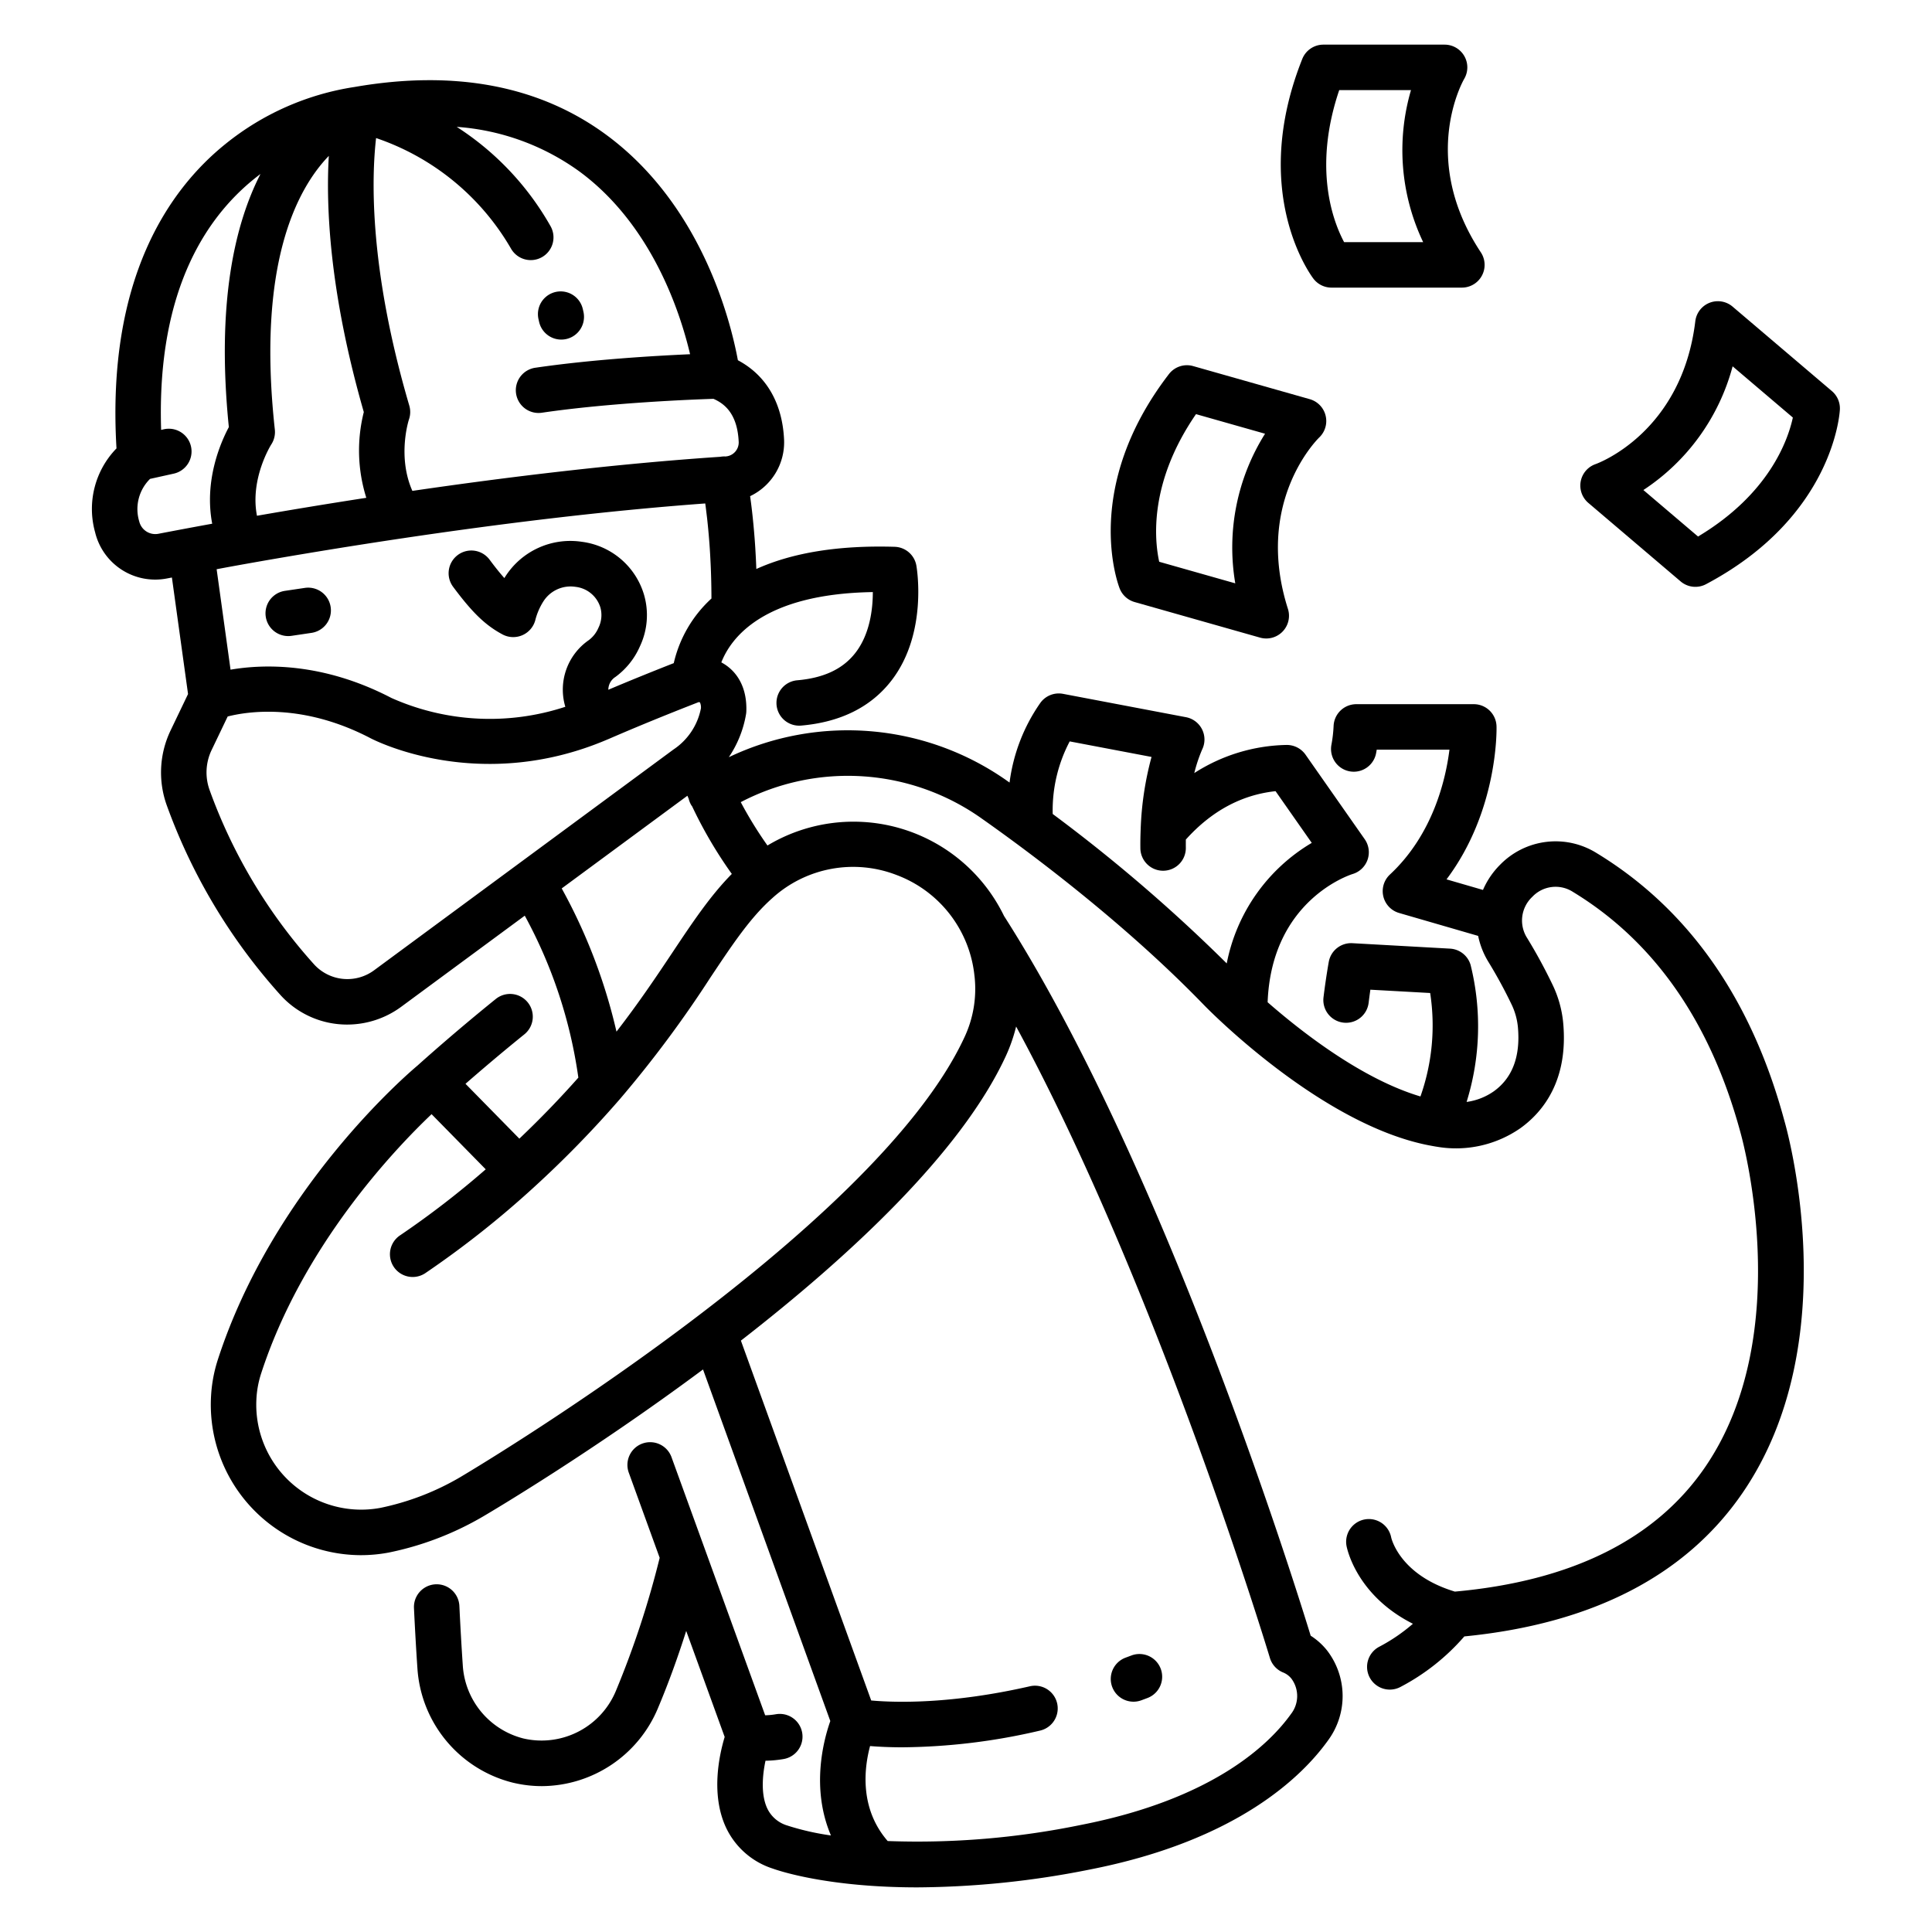 <svg xmlns="http://www.w3.org/2000/svg" id="icon" viewBox="0 0 340 340" width="512" height="512"><path d="M234.32,50.616h22.946a4,4,0,0,0,3.336-6.208c-10.825-16.355-3.248-29.97-2.931-30.522a4,4,0,0,0-3.446-6.03H232.894a4,4,0,0,0-3.716,2.52c-9.344,23.473,1.5,38.06,1.965,38.67A4,4,0,0,0,234.32,50.616Zm1.362-34.76h12.63a37.615,37.615,0,0,0,2.143,26.76H236.542C234.649,39.074,231,29.682,235.682,15.856Z"></path><path d="M279.518,88.5l16.246,13.821a4,4,0,0,0,4.464.488c22.327-11.824,23.52-29.96,23.559-30.726a4,4,0,0,0-1.4-3.255L304.908,53.961a4,4,0,0,0-6.562,2.567C295.992,76,281.4,81.459,280.8,81.675a4,4,0,0,0-1.281,6.826Zm25.394-24.033,10.6,9.015c-.856,3.957-4.159,13.446-16.685,20.939l-9.619-8.183A37.618,37.618,0,0,0,304.912,64.468Z"></path><path d="M199.679,105.951l22.074,6.261a4,4,0,0,0,4.9-5.061c-5.949-18.688,5.055-29.719,5.51-30.164a4,4,0,0,0-1.67-6.741l-20.519-5.821a4,4,0,0,0-4.264,1.411c-15.395,20.032-8.944,37.024-8.662,37.738A4,4,0,0,0,199.679,105.951Zm10.8-33.069,12.15,3.447a37.609,37.609,0,0,0-5.241,26.329L204,98.861C203.145,94.937,202.2,84.906,210.475,72.882Z"></path><path d="M16.74,93.681A10.875,10.875,0,0,0,29.381,101.8l.872-.168,2.84,20.508-3.063,6.39a17.09,17.09,0,0,0-.7,13.143,101.326,101.326,0,0,0,20.1,33.516A15.786,15.786,0,0,0,61.1,180.306a16.038,16.038,0,0,0,9.538-3.152L92.35,161.143a83.7,83.7,0,0,1,9.43,28.5c-3,3.387-6.409,6.96-10.382,10.742l-9.478-9.653c2.464-2.15,6.167-5.321,10.314-8.669a4,4,0,1,0-5.025-6.224c-7.365,5.945-13.183,11.184-13.73,11.679-1.7,1.423-25.426,21.715-35.167,51.829a25.342,25.342,0,0,0-1.177,6.454l-.013.247A26.492,26.492,0,0,0,63.5,273.684a26.548,26.548,0,0,0,4.862-.45,54.227,54.227,0,0,0,16.619-6.342c1.477-.867,19.053-11.251,38.739-25.89l22.4,61.873c-1.215,3.453-3.42,11.853.111,20.134a45.975,45.975,0,0,1-7.485-1.685l-.113-.041a5.692,5.692,0,0,1-3.6-3.013c-1.161-2.452-.856-5.872-.319-8.41a20.739,20.739,0,0,0,3.2-.3,4,4,0,1,0-1.369-7.882,12.851,12.851,0,0,1-1.888.184l-10.626-29.284-.014-.039-5.817-16.031a4,4,0,1,0-7.519,2.728l5.411,14.914a161.935,161.935,0,0,1-7.682,23.363,14.167,14.167,0,0,1-15.979,8.5l-.34-.077a14.169,14.169,0,0,1-10.648-12.86c-.22-3.217-.421-6.736-.6-10.459a4,4,0,0,0-7.991.38c.18,3.779.384,7.354.609,10.625a22.224,22.224,0,0,0,16.8,20.1l.476.107a21.65,21.65,0,0,0,4.609.5,22.278,22.278,0,0,0,20.437-13.707c1.807-4.287,3.467-8.841,4.978-13.606l6.77,18.66c-.932,3.078-2.507,10.111.256,15.986a13.72,13.72,0,0,0,8.224,7.184c.963.349,9.582,3.3,25.43,3.3A158.209,158.209,0,0,0,191.82,329c25.952-5.085,37.388-16.423,41.9-22.729a13.141,13.141,0,0,0-.2-15.846,11.722,11.722,0,0,0-2.862-2.567c-3.669-11.953-26.139-83.113-53.967-126.664a29.441,29.441,0,0,0-41.63-12.4,69.765,69.765,0,0,1-4.7-7.631,40.684,40.684,0,0,1,42.441,2.91c8.634,6.082,25.191,18.431,39.09,32.809.851.876,20.576,20.986,39.563,24.674.047.011.094.016.141.025.437.083.874.167,1.31.232a19.864,19.864,0,0,0,14.72-3.314c3.918-2.841,8.395-8.352,7.471-18.479a19.7,19.7,0,0,0-1.87-6.716,92.31,92.31,0,0,0-4.457-8.2,5.709,5.709,0,0,1,.88-7.265,5.634,5.634,0,0,1,7.169-.875c14.31,8.7,24.216,22.911,29.466,42.308.1.35,10.05,35.226-6.24,58.957-8.7,12.673-23.51,20.021-44.009,21.866-9.543-2.878-11.126-9.158-11.212-9.538a4,4,0,0,0-7.858,1.5c.075.408,1.722,8.681,11.683,13.7a30.938,30.938,0,0,1-5.883,4.021,4,4,0,1,0,3.714,7.085,38.423,38.423,0,0,0,11.218-8.881c22.507-2.213,38.967-10.7,48.943-25.228,18.416-26.829,7.784-64.158,7.344-65.654-5.781-21.364-16.886-37.168-33.007-46.974a13.639,13.639,0,0,0-16.986,2.055,14.233,14.233,0,0,0-3.013,4.433l-6.416-1.861c9.044-12.037,8.822-26.246,8.8-26.928a4,4,0,0,0-4-3.9H238.692a4,4,0,0,0-4,3.814,23.916,23.916,0,0,1-.384,3.331,4,4,0,0,0,7.864,1.476c.038-.206.075-.413.109-.621h12.8c-.666,5.306-2.913,14.928-10.474,21.976a4,4,0,0,0,1.613,6.768l13.909,4.033a14.221,14.221,0,0,0,1.8,4.564A83.83,83.83,0,0,1,266,176.746a11.739,11.739,0,0,1,1.125,4c.467,5.124-.946,8.918-4.2,11.276a10.846,10.846,0,0,1-4.828,1.9,44.778,44.778,0,0,0,.7-24.123,4,4,0,0,0-3.613-2.855L238,165.986a4,4,0,0,0-4.158,3.282c-.021.114-.512,2.847-.921,6.2a4,4,0,1,0,7.941.966c.1-.8.2-1.566.3-2.264l10.523.583a37.492,37.492,0,0,1-1.71,18.205c-10.184-3.03-20.717-11.185-26.893-16.579.676-17.89,14.375-22.383,14.953-22.564a4,4,0,0,0,2.132-6.127L229.745,132.8a4.028,4.028,0,0,0-3.364-1.7,31,31,0,0,0-16.205,4.946,26.508,26.508,0,0,1,1.377-4.132,4,4,0,0,0-2.843-5.7l-21.633-4.109a4,4,0,0,0-4,1.6,31.4,31.4,0,0,0-5.411,14.012c-.085-.059-.18-.128-.263-.186a48.667,48.667,0,0,0-49.144-4.277,19.242,19.242,0,0,0,3.03-7.556,4.07,4.07,0,0,0,.053-.528c.129-3.966-1.433-6.243-2.766-7.454a7.988,7.988,0,0,0-1.634-1.148c1.741-4.441,7.515-12.065,26.66-12.372,0,2.963-.5,7.353-3.031,10.65-2.2,2.868-5.56,4.462-10.272,4.874a4,4,0,0,0,.343,7.985q.177,0,.354-.015c6.974-.61,12.331-3.293,15.923-7.974,6.356-8.286,4.43-19.706,4.346-20.188a4,4,0,0,0-3.823-3.3c-9.833-.292-17.973,1.025-24.341,3.905v0q-.021-.59-.049-1.193-.041-.914-.094-1.815c-.016-.273-.031-.545-.048-.822q-.042-.653-.09-1.3c-.016-.217-.034-.436-.052-.655q-.082-1.044-.18-2.072-.044-.448-.09-.9c-.037-.36-.074-.72-.115-1.077q-.1-.9-.218-1.813c-.03-.236-.063-.469-.095-.7-.021-.156-.042-.312-.064-.468a10.5,10.5,0,0,0,5.982-9.86c-.279-6.509-3.142-11.416-8.133-14.061-1.266-6.843-6.309-27.164-23.007-39.556-11.777-8.74-26.724-11.61-44.437-8.536A47.506,47.506,0,0,0,39.641,25.369c-9.786,7.9-20.926,23.566-19.14,53.543A15.271,15.271,0,0,0,16.74,93.681Zm171.511,36.793,14.4,2.735a55.521,55.521,0,0,0-1.906,12.589c0,.052,0,.1-.006.155-.042,1.073-.068,2.175-.052,3.335a4,4,0,0,0,4,3.947h.053a4,4,0,0,0,3.948-4.052c-.007-.491,0-.962,0-1.434,4.51-5.018,9.809-7.875,15.788-8.517l6.371,9.1a31.678,31.678,0,0,0-14.962,21.215,284.73,284.73,0,0,0-30.627-26.3A26.024,26.024,0,0,1,188.251,130.474ZM47.733,78.229a4,4,0,0,0,.633-2.63c-3.177-29.037,3.856-42.313,9.5-48.165-.52,8.854.087,23.975,6.157,45.082a27.706,27.706,0,0,0,.441,15.09c-7.024,1.085-13.523,2.165-19.243,3.16C43.953,84.234,47.7,78.282,47.733,78.229Zm-4.453,21,.049-.009c7.72-1.368,17.135-2.945,27.512-4.492.1-.01.191-.025.287-.042C87.4,92.266,106,89.93,124.11,88.6c.01.072.021.143.031.216.035.257.071.515.1.771q.1.814.2,1.645c.039.347.074.691.109,1.035q.043.411.082.827.088.926.16,1.835c.02.248.04.5.059.746.028.388.054.771.078,1.152.022.337.041.676.06,1.016q.04.72.072,1.42.03.66.054,1.326c.011.307.02.609.029.908q.027.942.042,1.9c.01.673.015,1.317.016,1.938-.051.047-.106.091-.156.139a22.127,22.127,0,0,0-6.475,11.227c-3.985,1.562-7.839,3.129-11.514,4.685a2.683,2.683,0,0,1,1.151-2.191l.145-.1a13.227,13.227,0,0,0,4.275-5.378,12.846,12.846,0,0,0,.683-9.146,13.163,13.163,0,0,0-10.935-9.227,13.577,13.577,0,0,0-13.437,6.1c-.061.1-.122.192-.18.287-.732-.816-1.571-1.855-2.579-3.209a4,4,0,1,0-6.416,4.778c3.39,4.553,5.663,6.739,8.683,8.357a4.022,4.022,0,0,0,5.794-2.666,11.384,11.384,0,0,1,1.425-3.217,5.671,5.671,0,0,1,5.608-2.5,5.176,5.176,0,0,1,4.385,3.634,5.022,5.022,0,0,1-.351,3.587,5.274,5.274,0,0,1-1.711,2.174,10.58,10.58,0,0,0-4.111,11.714,42.544,42.544,0,0,1-30.614-1.558c-12.088-6.3-22.519-5.963-28.3-4.974l-2.447-17.676Q40.555,99.714,43.28,99.23Zm22.609,71.485a7.92,7.92,0,0,1-10.56-.938,92.992,92.992,0,0,1-18.45-30.762,9.135,9.135,0,0,1,.366-7.03l2.824-5.894c3.525-.9,13.2-2.395,25.091,3.8.778.409,19.2,9.864,41.734.25.017-.008.035-.013.052-.021.079-.034.158-.063.238-.1,4.92-2.132,10.222-4.3,15.771-6.459a.971.971,0,0,1,.225.05,2.156,2.156,0,0,1,.173,1.041,11.284,11.284,0,0,1-4.761,7.2c-.047.032-.095.065-.141.1Zm32.964-14.367,22.117-16.309c.075.173.149.346.225.517a3.939,3.939,0,0,0,.5,1.207c.032.05.074.088.107.135a76.952,76.952,0,0,0,6.986,11.9c-3.771,3.817-6.883,8.476-10.407,13.762-2.79,4.185-5.9,8.834-9.89,13.991A97.342,97.342,0,0,0,98.853,156.348ZM225.83,294.336a3.555,3.555,0,0,1,1.462,1.111,5.13,5.13,0,0,1-.086,6.169c-3.816,5.339-13.687,14.976-36.925,19.53a142.762,142.762,0,0,1-34.063,2.846c-5.024-5.789-4.121-12.909-3.1-16.716,1.469.121,3.377.22,5.708.22a109.306,109.306,0,0,0,24.206-2.94,4,4,0,1,0-1.783-7.8c-13.931,3.185-23.784,2.873-27.931,2.5l-22.932-63.328c19.111-14.849,38.719-33.049,46.587-50a28.86,28.86,0,0,0,1.848-5.277c25.053,46.21,44.445,110.4,44.66,111.119A4,4,0,0,0,225.83,294.336ZM157.775,153.984a21.274,21.274,0,0,1,13.71,17.7l.033.272a20.009,20.009,0,0,1-1.8,10.605c-15.967,34.4-88.063,77-88.734,77.4a46.169,46.169,0,0,1-14.091,5.41A18.469,18.469,0,0,1,45.115,246.4l.008-.165a17.386,17.386,0,0,1,.8-4.422c7.287-22.528,23.565-39.6,30.027-45.738l9.53,9.706A157.566,157.566,0,0,1,70.405,217.4a4,4,0,1,0,4.438,6.657A168.8,168.8,0,0,0,93.979,208.92h0l.026-.024h0a185.416,185.416,0,0,0,14.881-15.241c.072-.079.144-.156.21-.24A201.1,201.1,0,0,0,125.038,172c3.923-5.883,7.022-10.531,10.876-13.944A21.145,21.145,0,0,1,157.775,153.984ZM121.443,62.338c-6.174.272-17.35.928-27.222,2.377a4,4,0,1,0,1.162,7.915c12.06-1.77,26.64-2.328,30.172-2.442,1.961.848,4.232,2.648,4.445,7.605a2.468,2.468,0,0,1-2.313,2.535l-.053,0a4.057,4.057,0,0,0-.847.055l-.017.005c-18.378,1.234-37.412,3.547-54.2,6-2.7-6.1-.623-12.519-.6-12.574a4,4,0,0,0,.058-2.438c-7.111-24.2-6.64-40.145-5.844-47.081A43.594,43.594,0,0,1,89.925,43.748,4,4,0,0,0,96.884,39.8,50.093,50.093,0,0,0,80.373,22.325a41.857,41.857,0,0,1,21.662,7.9C114.706,39.594,119.693,54.913,121.443,62.338Zm-75.6-31.725c-4.563,8.9-7.764,22.841-5.571,44.551-1.471,2.754-4.369,9.436-2.927,17-3.713.676-6.913,1.281-9.484,1.776h0a2.906,2.906,0,0,1-3.356-2.174,7.462,7.462,0,0,1,1.9-7.489l4.118-.912a4,4,0,1,0-1.73-7.81l-.437.1C27.547,50.6,36.693,37.469,45.847,30.613Z"></path><path d="M199.478,299.47a3.993,3.993,0,0,0,1.387-.249l1.095-.409a4,4,0,0,0-2.818-7.487l-1.05.392a4,4,0,0,0,1.386,7.753Z"></path><path d="M46.768,108.524a4,4,0,0,0,3.952,3.414,4.1,4.1,0,0,0,.591-.043l3.51-.52a4,4,0,0,0-1.172-7.914l-3.51.52A4,4,0,0,0,46.768,108.524Z"></path><path d="M94.792,56.291l.027.1c.022.11.043.2.06.276a4,4,0,0,0,7.793-1.812l-.027-.115h0c-.037-.194-.078-.351-.106-.462a4,4,0,1,0-7.744,2.009Z"></path></svg>